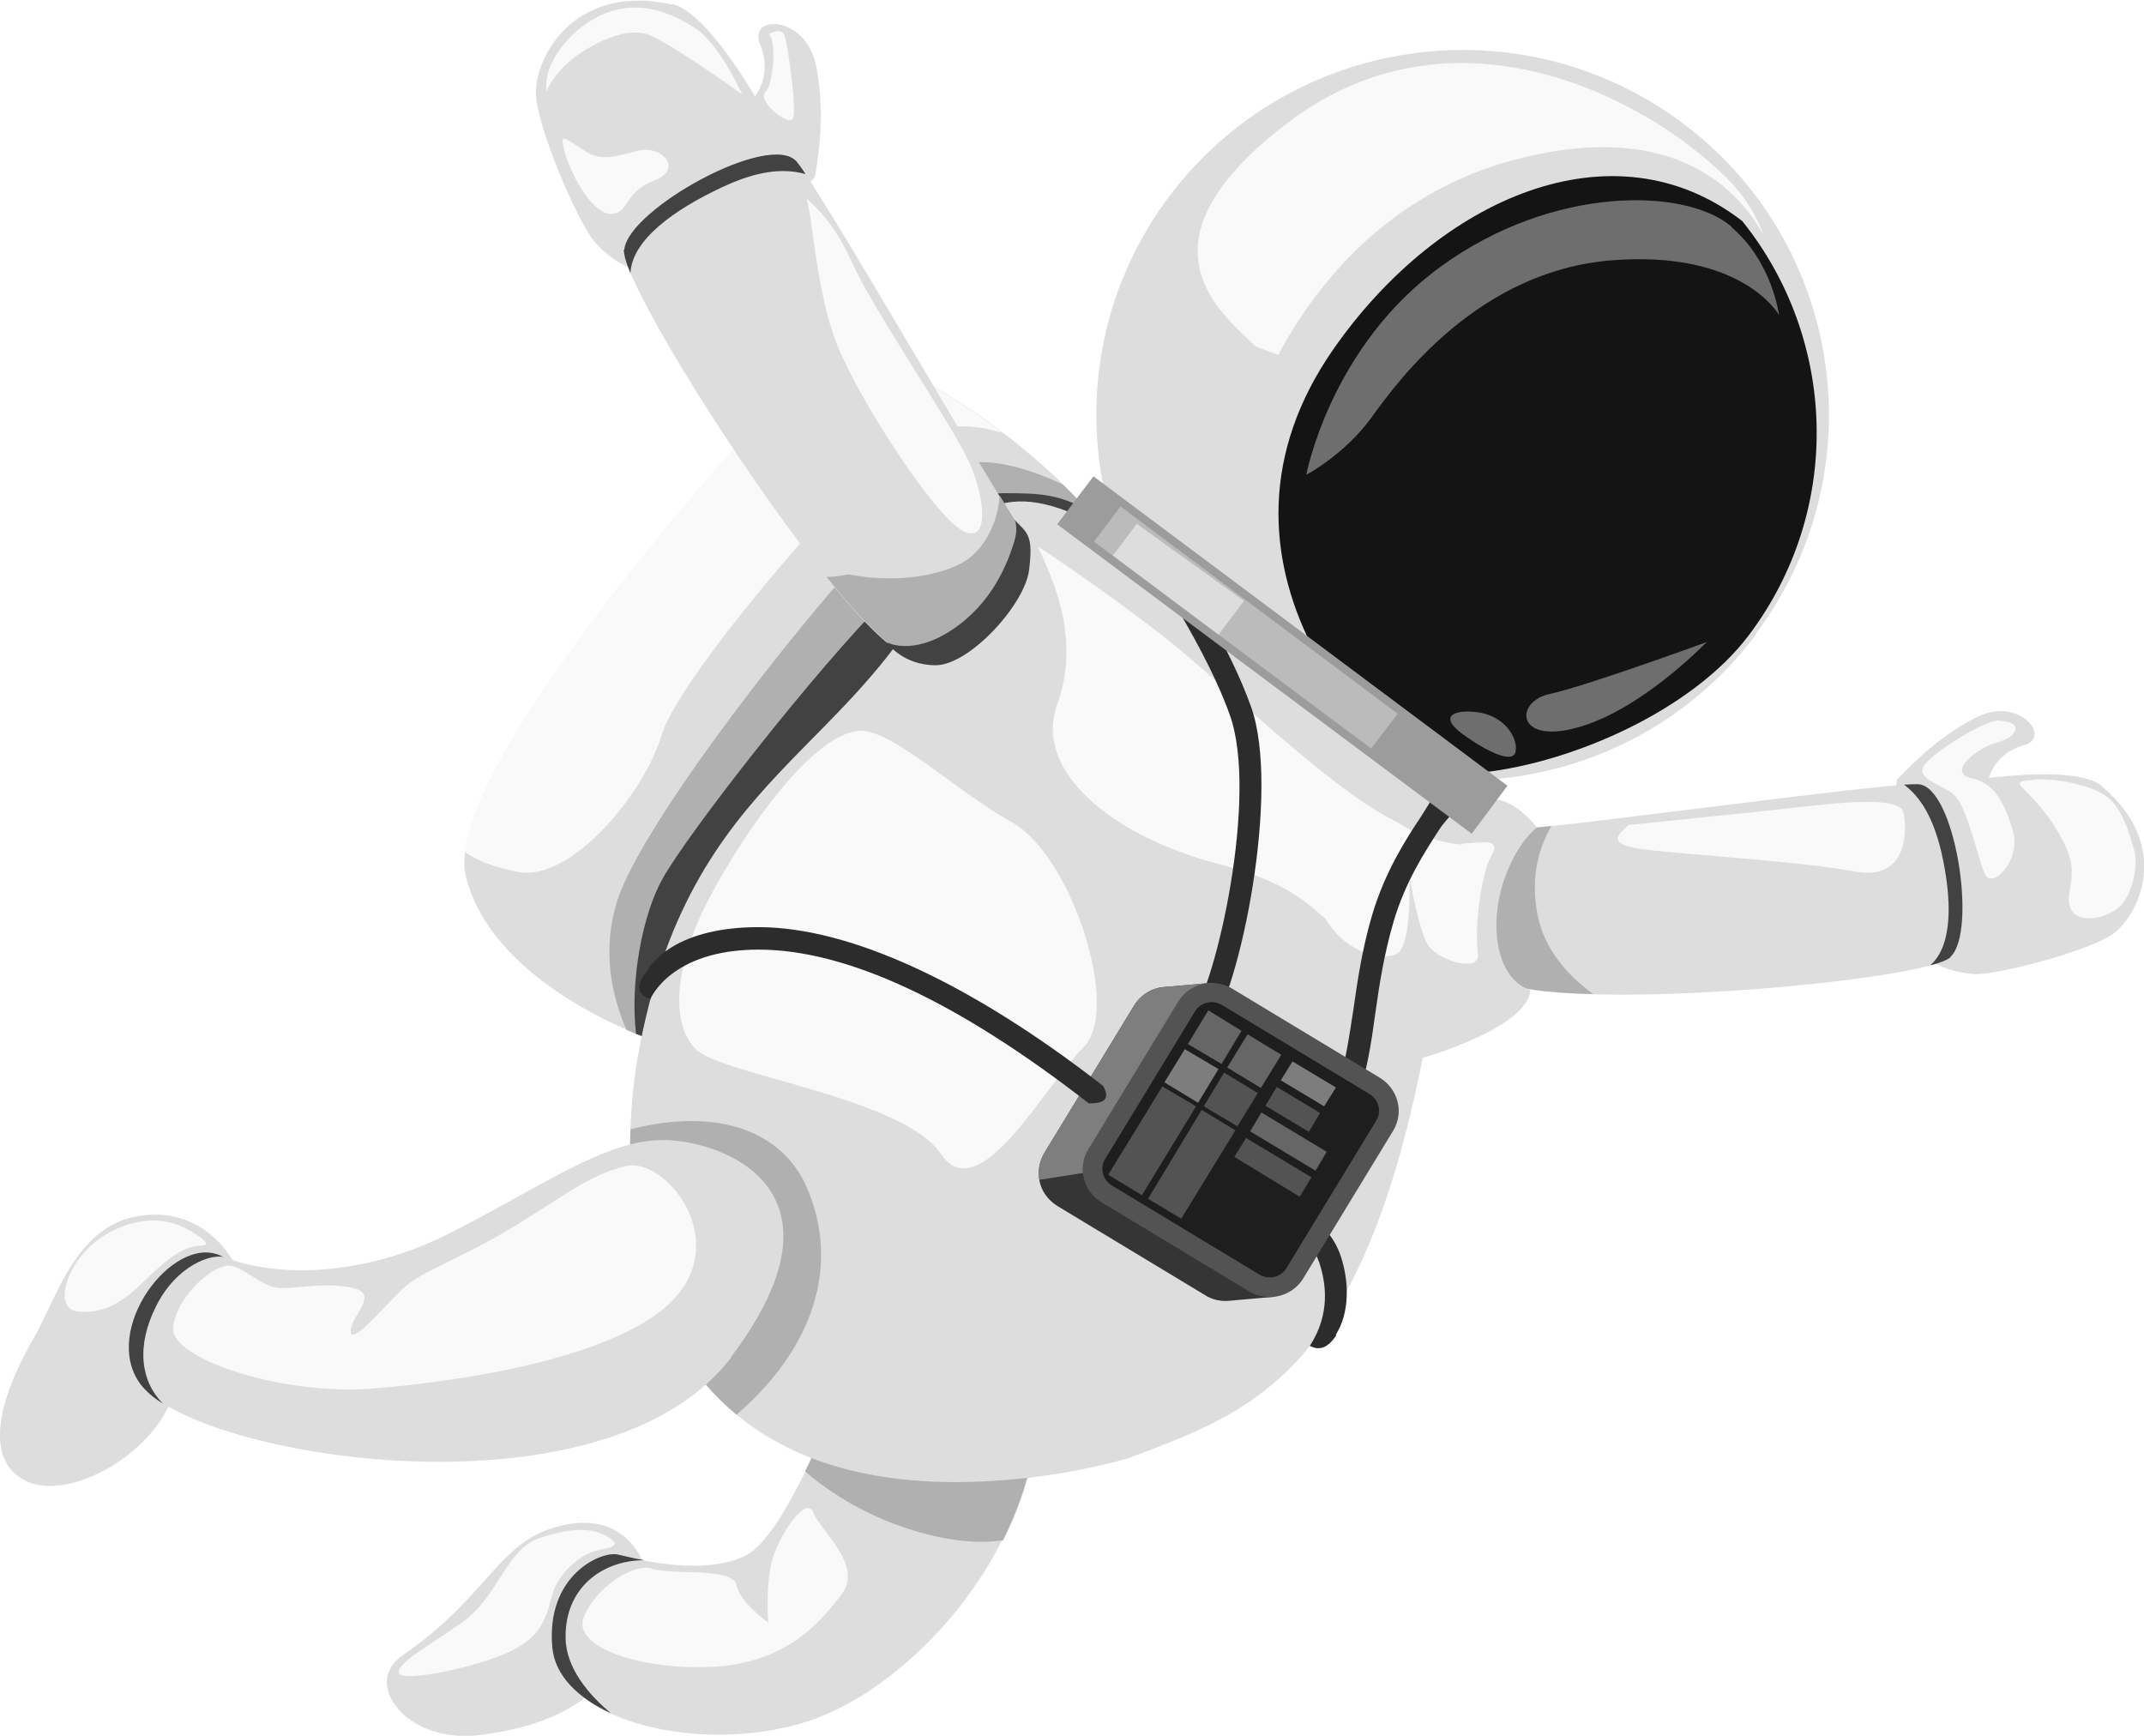 <?xml version="1.0" encoding="UTF-8"?>
<svg id="Ebene_1" data-name="Ebene 1" xmlns="http://www.w3.org/2000/svg" version="1.1" viewBox="0 0 420 340">
  <defs>
    <style>
      .cls-1 {
        fill: #141414;
      }

      .cls-1, .cls-2, .cls-3, .cls-4, .cls-5, .cls-6, .cls-7, .cls-8, .cls-9, .cls-10, .cls-11, .cls-12, .cls-13, .cls-14, .cls-15 {
        stroke-width: 0px;
      }

      .cls-2 {
        fill: #353535;
      }

      .cls-3 {
        fill: #666;
      }

      .cls-4 {
        fill: #7e7e7e;
      }

      .cls-5 {
        fill: #ddd;
      }

      .cls-6 {
        fill: #1e1e1e;
      }

      .cls-7 {
        fill: #bbb;
      }

      .cls-8 {
        fill: #6e6e6e;
      }

      .cls-9 {
        fill: #535353;
      }

      .cls-10 {
        fill: #f9f9f9;
      }

      .cls-11 {
        fill: #7d7d7d;
      }

      .cls-12 {
        fill: #9c9c9c;
      }

      .cls-13 {
        fill: #424242;
      }

      .cls-14 {
        fill: #b0b0b0;
      }

      .cls-15 {
        fill: #2c2c2c;
      }
    </style>
  </defs>
  <path class="cls-5" d="M194.1,156.8c-2.2,5.7-61.5,48.4-61.5,48.4-1.9-.5-4.7-1.4-8-2.7-.6-.2-1.2-.5-1.8-.8-11.8-5.1-28.1-15.3-31.6-30.3-.3-1.3-.3-2.9-.1-4.6,3-24.1,54.4-81.8,66.6-93.9,7.9-7.9,25.3,1.5,39.1,12.1,4.4,3.4,8.3,6.8,11.5,9.9,1.9,1.9,3.6,3.6,4.9,5.1.9,1.1,1.6,2,2.1,2.7,5.6,8.8-18.9,48.5-21.1,54.2Z"/>
  <path class="cls-14" d="M194.1,156.8c-2.2,5.7-61.5,48.4-61.5,48.4-2.3-.6-5.8-1.7-9.9-3.5-3-7-4.7-15.6-1.9-24.9,5.5-18.6,55.3-80.1,66.4-85.3,5-2.3,13.2-.3,21,3.4,3.3,3.2,5.8,6,7,7.8,5.6,8.8-18.9,48.5-21.1,54.2Z"/>
  <path class="cls-10" d="M196.7,84.9c-9.5-3.1-16.9-.7-23.8,4.8-8.2,6.5-39.8,42.8-43.3,54.3-3.4,11.5-17.8,28.7-28,26.8-4.7-.9-8.2-2.2-10.6-4,3-24.1,54.4-81.8,66.6-93.9,7.9-7.9,25.3,1.5,39.1,12.1Z"/>
  <path class="cls-13" d="M194.1,156.8c-2.2,5.7-61.5,48.4-61.5,48.4-1.9-.5-4.7-1.4-8-2.7-1.2-10.1,1.2-23.3,5.2-30.4,5.1-9.1,30-41,44.1-55.1,14.1-14,15.2-20.4,22.8-20.4s10.6.3,16.4,3.3c.9,1.1,1.6,2,2.1,2.7,5.6,8.8-18.9,48.5-21.1,54.2Z"/>
  <path class="cls-5" d="M127.6,312.7c0-4.1-3.1-16.6-16.6-14.1-13.4,2.5-14.7,13.7-32.1,25.6-8.2,5.6.9,17.2,14.5,15.7,17.6-2,22.4-8.7,25.2-10.7,2.8-2,8.9-16.5,8.9-16.5Z"/>
  <path class="cls-5" d="M196.3,301.7c-8.8,17.5-24.5,30.9-37.6,35.3-12.9,4.3-28.5,3.4-38.9-1.3-6.5-3-11-7.4-11.5-12.9-1.3-14.2,9.6-19,12.9-18.2,1,.2,2.8.7,5.1,1.1h0c5.8,1.1,14.5,1.9,20.1-1.2,3.7-2.1,7.7-8.9,11.4-16.3,4.1-8.2,7.8-17.2,10.2-21.4,0,0,30.6-33.2,35,0,1.7,12.5-1.2,24.5-6.5,35Z"/>
  <path class="cls-13" d="M119.7,335.6c-6.5-3-11-7.4-11.5-12.9-1.3-14.2,9.6-19,12.9-18.2,1,.2,2.8.7,5.1,1.1-8.1,0-15.6,5.3-15.4,15.3.1,5.9,4.6,11.1,8.9,14.7Z"/>
  <path class="cls-10" d="M119.8,301.5c-3.2-2.4-7.8-2.4-14.2-.2-6.4,2.2-8,11.3-14.7,16.2-6.7,4.8-13.7,8.5-12.7,10.3,1,1.8,16.2-1.5,22.1-4.5,5.9-3,6.7-6.5,7.8-10.7s5.4-8.4,9.7-9.1c4.3-.7,2-1.9,2-1.9Z"/>
  <path class="cls-10" d="M127.6,307.2c-3.7-.9-10.7,3.6-13.2,9.4-2.5,5.8,10.4,10.5,24.9,9.9,14.5-.7,21-8.3,25.5-14.1,4.5-5.8-4.1-12.5-5.4-16-1.3-3.5-5.7,2.8-7.6,7.6-2,4.8-1.3,13.8-1.3,13.8,0,0-5.5-3.8-6.2-7.3-.7-3.5-11.9-2-16.7-3.2Z"/>
  <path class="cls-14" d="M196.3,301.7c-4.6.7-10.4.2-17.6-2-10.1-3.1-17.3-8.3-21-11.5,4.1-8.2,7.8-17.2,10.2-21.4,0,0,30.6-33.2,35,0,1.7,12.5-1.2,24.5-6.5,35Z"/>
  <path class="cls-5" d="M46.9,249.9c-1-4-7.6-13.8-19.9-11.7-12.3,2.1-16,16.4-20.4,23.9-8,13.9-9.2,24.8-1,28.2,8.2,3.4,24.1-5.1,28.3-16.9,2.9-8,13-23.5,13-23.5Z"/>
  <path class="cls-5" d="M411.7,153.9c-4.9-3.9-22.1-1.5-22.1-1.5,0,0,1.2-4.9,6.8-6.4,5.7-1.4-.8-9.8-9.2-5.5-8.5,4.2-14.3,11.1-15.4,12-.2.2-.4,1.2-.4,2.5,0,4.1.7,11.9.6,14.1,0,2.3,3.4,11.7,4.9,15.7h0c.4,1.1.7,1.8.7,1.8,0,2.2,5,4,9.4,4.2,4.3.1,21.2-4.2,26.5-7.6,5.4-3.4,12.3-17.5-1.8-29.2Z"/>
  <path class="cls-5" d="M382.1,187.4c5.3-4.9.9-33.6-6.4-33.8-.6,0-1.5,0-2.7.1-9.5.7-37.1,4.3-56.1,6.6-9.7,1.2-17.2,2-18.8,2,0,0-12.6,23-4.1,29.6,2.4,1.9,9.9,2.7,19.7,2.9,21.3.4,53-2.6,64.4-5.7,2-.5,3.4-1.1,4-1.6Z"/>
  <path class="cls-14" d="M312,194.7c-9-.2-15.8-1.1-18.1-2.8-8.5-6.6,4.1-29.6,4.1-29.6.8,0,2.9-.2,5.9-.5-2.3,4-4.2,9.8-2.7,17.4,1.3,6.7,5.9,11.9,10.9,15.5Z"/>
  <path class="cls-13" d="M382.1,187.4c5.3-4.9.9-33.6-6.4-33.8-.6,0-1.5,0-2.7.1,3.2,2.4,5.7,6.4,7.3,13.2,2.1,9.2,2.3,18.3-2.2,22.2,2-.5,3.4-1.1,4-1.6Z"/>
  <path class="cls-5" d="M299.8,193.9c-.5,7.5-21.1,13.3-21.1,13.3-12.4,62.6-33.9,69.4-57.6,78.4,0,0,0,0,0,0-6,1.7-12.4,3-19.2,3.8-27.4,3.2-45.6-2.4-57.6-12.3-17.5-14.4-21.4-37.8-20.8-55.9.2-5.2.7-10,1.4-14,10-56.9,43.6-59.1,60.7-98.2,7.6-17.4,23.8-10.8,37.3-.8,13.5,10,59.4,43.5,61.3,45.4,1.9,1.9,4.9,2.4,9.1,3,4.2.7,7.8,5.5,7.8,5.5,0,0-3.5,2.3-6.2,9.5-3.4,9.2-1.9,20,4.8,22.3Z"/>
  <path class="cls-10" d="M286.5,165.4c-2,0-5.3-.8-9.2-2.2-1.6-1-3.3-2-5.2-3-12.3-6.5-32-25.8-43-34.6-11-8.8-25.8-18.6-25.8-18.6,2.9,6.4,8.5,18,3.8,31-4.7,12.9,10.5,25.7,31.5,31.2,12.9,3.4,16.6,6.9,21,10.7.7,1.1,1.4,2,2,2.7,2.2,2.7,6.1,4.5,9.1,4.7,1.2,0,2.3,0,3.1-.6,2.8-1.8,2.3-15,2.3-15,0,0,1.7,9.8,3.4,13,.9,1.9,4.2,3.6,6.8,4h0c2,.3,3.5-.2,3.2-2,0-.3-.1-.7-.1-1.2-.2-2.5,0-6.5.6-10.1.5-3.3,1.3-6.3,2.2-7.9,2.1-3.6-2.5-2.3-5.7-2.3Z"/>
  <path class="cls-15" d="M265.9,214.9l-4.1-1.5c1.7-4.7,2.4-9.7,3.3-15.5.8-5.6,1.7-11.9,3.7-18.7,2.5-8.4,6.6-14.8,9.4-19,1.2-1.9,2.8-4.3,2.8-5,0-4.2-.4-18.8-6-29.9-4-8-31.9-15.8-47.4-19.4,4.7,7.1,13.4,21,17.5,32.6,5.8,16.4-2.2,55.5-8.2,63.2l-3.5-2.7c4.8-6.1,13.2-43.2,7.5-59-5.5-15.5-20-35.9-20.1-36.1l-3.2-4.5,5.4,1.1c5,1,49.5,10.4,55.8,22.9,6,12,6.5,27.4,6.5,31.9s-1.4,4.1-3.5,7.4c-2.7,4.2-6.5,10-8.8,17.8-1.9,6.5-2.8,12.4-3.6,18.1-.8,5.8-1.6,11.3-3.5,16.4Z"/>
  <path class="cls-15" d="M261.8,261.5c-1.7,2.6-3.4,3.1-5.2,2.1,4.1-6.3,3.1-12.4,1.9-16.1-.9-2.8-2.7-4.8-5.3-5.9l1.7-4c3.8,1.6,6.5,4.6,7.8,8.6,1.6,4.9,1.7,10.9-1,15.2Z"/>
  <path class="cls-5" d="M344,124.3c-12.8,17-31.7,26.7-51.4,28.3l-76.4-57.1c-3.9-19.3.1-40.1,12.9-57.1,23.8-31.6,68.8-38,100.5-14.3,31.7,23.7,38.1,68.5,14.3,100.1Z"/>
  <path class="cls-10" d="M297,31.2c-22.2,5.8-37.3,21-46.6,38.3-2.9-1-4.5-1.7-4.5-1.7-6.6-6.5-24.9-20.2,6.7-44,31.6-23.8,68.8-5.7,85.8,11.2,3.3,3.3,5.7,7.2,7.2,11.3-7.2-13.3-22.6-21.9-48.5-15.1Z"/>
  <path class="cls-1" d="M342.6,124.4c-10.9,14.5-34.1,24.9-52.2,26.9l-33.6-25.1c-8.5-17.1-9.8-37.4,4.4-57.8,20.7-29.7,54.9-44.6,80.1-25.1,18.5,23,19.9,56.4,1.3,81.1Z"/>
  <polygon class="cls-12" points="288.3 163.3 207.1 102.7 214.2 93.3 295.3 153.9 288.3 163.3"/>
  <polygon class="cls-7" points="273.8 139.8 268.6 146.6 214.3 106.1 219.5 99.2 273.8 139.8"/>
  <polygon class="cls-5" points="222.7 102.6 218 108.8 238.7 124.3 243.7 117.7 222.7 102.6"/>
  <path class="cls-2" d="M264.1,222.3l-13.1,23.8-1.3,7.9-9.1.8h0c-1.5.1-3.1-.2-4.5-1.1l-29-17.5c-1.9-1.2-3.2-3.1-3.5-5.1-.3-1.8,0-3.6,1-5.3l17.6-28.9c1.4-2.2,3.7-3.5,6.2-3.6l9-.8,2.1,2.8.9.7,21.3,15.9c3.6,2.2,4.8,6.8,2.6,10.4Z"/>
  <path class="cls-4" d="M240.2,195.9c-5.5,8.2-21.4,32.8-21.4,32.8,0,0-10.1,1.6-15.2,2.4-.3-1.8,0-3.6,1-5.3l17.6-28.9c1.4-2.2,3.7-3.5,6.2-3.6l9-.8,2.1,2.8.9.7Z"/>
  <g>
    <path class="cls-9" d="M215.8,235.5c-3.6-2.2-4.8-6.8-2.6-10.4l17.6-28.9c2.2-3.6,6.9-4.7,10.5-2.6l29,17.5c3.6,2.2,4.8,6.8,2.6,10.4l-17.6,28.9c-2.2,3.6-6.9,4.7-10.5,2.6l-29-17.5Z"/>
    <path class="cls-6" d="M246.8,249.7l-29-17.5c-1.8-1.1-2.4-3.4-1.3-5.2l17.6-28.9c1.1-1.8,3.4-2.3,5.2-1.3l29,17.5c1.8,1.1,2.4,3.4,1.3,5.2l-17.6,28.9c-1.1,1.8-3.4,2.3-5.2,1.3Z"/>
    <polygon class="cls-3" points="239.3 208.4 232.7 204.5 236.7 197.9 243.2 201.9 239.3 208.4"/>
    <polygon class="cls-3" points="247 213.1 240.4 209.1 244.4 202.6 251 206.6 247 213.1"/>
    <polygon class="cls-11" points="234.7 216 228.1 212 232.1 205.5 238.7 209.4 234.7 216"/>
    <polygon class="cls-9" points="242.4 220.6 235.8 216.7 239.8 210.1 246.4 214.1 242.4 220.6"/>
    <polygon class="cls-9" points="223.7 234.1 217.1 230.1 227.7 212.8 234.3 216.7 223.7 234.1"/>
    <polygon class="cls-9" points="231.4 238.7 224.9 234.8 235.4 217.4 242 221.4 231.4 238.7"/>
    <polygon class="cls-11" points="259.4 216.7 250.9 211.6 253.2 207.9 261.7 213 259.4 216.7"/>
    <polygon class="cls-9" points="256.4 221.7 247.9 216.6 250.1 212.9 258.6 218 256.4 221.7"/>
    <polygon class="cls-3" points="257.7 229.3 244.9 221.6 247.1 217.9 259.9 225.6 257.7 229.3"/>
    <polygon class="cls-9" points="254.6 234.4 241.8 226.6 244.1 222.9 256.9 230.6 254.6 234.4"/>
  </g>
  <path class="cls-14" d="M144.3,277.1c-17.5-14.4-21.4-37.8-20.8-55.9,17.6-4.5,30,.7,34.6,11.5,5.7,13.2,3.2,29.6-13.8,44.4Z"/>
  <path class="cls-5" d="M143.3,265.8c-22.7,30-91.3,21.7-111.3,9.1h0c-2-1.2-3.4-2.5-4.4-3.8-7.8-10.6,6.3-29.3,15.6-25.2.3.1.6.3.9.4,0,0,0,0,0,0,9.5,3.7,26.4,4.2,44.1-4.8,18.3-9.3,30.3-18.2,41.7-18.2s38.2,9.5,13.3,42.5Z"/>
  <path class="cls-13" d="M44.1,246.3c-2.5-.9-9.5,1.5-13.5,9.5-4,7.9-3,14.8,1.3,19.1-2-1.2-3.4-2.5-4.4-3.8-7.8-10.6,6.3-29.3,15.6-25.2.3.1.6.3.9.4Z"/>
  <path class="cls-10" d="M38.7,242c-3-2.1-8.5-5-16.9-.8-8.4,4.2-12,15.2-6.5,15.7s9.2-2.2,13.5-6.5c4.4-4.3,7.6-6.4,10.4-6.4s-.5-2-.5-2Z"/>
  <path class="cls-10" d="M44.1,248c-3,.4-9.7,6.3-10.2,12.1-.5,5.9,20.8,13.2,38.8,11.9,18-1.4,49.5-6.2,59.8-18.1,10.3-11.9-2.4-27.3-9.9-25.5-7.5,1.8-12.3,6.1-23.2,12.6-11,6.5-16.9,7.8-21.1,12-4.2,4.2-9.6,10.6-9.6,7.7s5.7-7.2.5-8.4c-5.1-1.2-10.1,0-14.1,0s-7.7-4.8-10.9-4.4Z"/>
  <path class="cls-10" d="M318.9,161.7c-1.7,1.7-4.9,3.8,4.1,4.8,9.1,1,30.2,2.3,40.3,4.2,10.1,1.9,10.4-7.4,9.6-11.5-.8-4.1-18.3-1.2-27.7-.3-8.8.9-26.3,2.7-26.3,2.7Z"/>
  <path class="cls-10" d="M391.7,141.1c-3.1,0-12.7,6.1-14.6,8.6-1.9,2.5,1.9,3.5,5.1,5.5,3.2,2,5.2,13.2,6.7,16.1,1.4,2.9,7.1-2.8,5.4-8.6-1.7-5.7-3.7-9.4-8.2-10.3-4.5-1,.6-5.7,5.2-7s4.7-4.2.4-4.2Z"/>
  <path class="cls-10" d="M398,152.7c4.9-.4,12.6,1.2,15.4,3.9,2.8,2.8,3.9,7.3,4.7,10,.8,2.7-.3,9.3-3.5,11.5-3.2,2.2-8.1,2.7-9.1-.5s1.9-6-.9-11.9c-2.7-5.9-6.7-9.6-8-11-1.4-1.4-1.5-1.7,1.4-1.9Z"/>
  <path class="cls-5" d="M131.7.8c6.8,1.6,16.2,18.1,16.2,18.1,0,0,3.5-4.3,1-10.2-2.5-5.9,9-5.9,11,4.3,2,10.2,0,19.8-.2,21.4,0,.4-.8,1.1-1.9,2-3.5,2.8-10.8,7.4-12.7,9-1.9,1.6-12.5,4.9-17,6.3h0c-1.2.4-2,.6-2,.6-1.8,1.5-6.9-1.6-9.9-5.3-3-3.7-10.6-21.1-11.2-28.1-.6-6.9,7-22.4,26.7-18Z"/>
  <path class="cls-5" d="M122.3,48.9c.7-7.9,28.7-23.4,33.8-17.2.4.5,1,1.3,1.7,2.4,5.8,8.7,21.2,35,31.9,53,5.5,9.2,9.8,16.2,10.9,17.6,0,0-11.6,26.4-23.1,23.4-3.2-.8-9-6.8-15.7-15.1-14.6-18.2-33.3-47.6-38.3-59.6-.9-2.1-1.3-3.7-1.3-4.6Z"/>
  <path class="cls-10" d="M167.7,143.2c-10.5,1.8-24.9,24.6-30.1,35.4-5.1,10.8-6.4,21.8-1.3,26.9,5.1,5.1,40.4,9.4,48,20.5,7.5,11.1,20.3-13.3,27.9-20.8,7.6-7.5-2.4-37.7-13.9-44.1-11.5-6.4-24.3-19-30.5-17.9Z"/>
  <path class="cls-13" d="M122.3,48.9c.7-7.9,28.7-23.4,33.8-17.2.4.5,1,1.3,1.7,2.4-4.3-1.2-9.4-.7-16.4,2.6-9.4,4.4-17.6,10.3-17.9,16.8-.9-2.1-1.3-3.7-1.3-4.6Z"/>
  <path class="cls-8" d="M339.2,44.4c-9-7.7-35-8.1-56.8,7.7-21.8,15.7-26.5,40.9-26.5,40.9,0,0,7.6-4,12.9-11.4,5.4-7.5,21-28.5,46.8-30.6,25.8-2.1,32.9,10.7,32.9,10.7,0,0-1.3-10.4-9.3-17.2Z"/>
  <path class="cls-8" d="M334.4,125.7c-1.2,1.2-13.3,13.5-25.4,16.8-12.2,3.4-12.3-5.2-5.3-6.6,7-1.5,30.8-10.2,30.8-10.2Z"/>
  <path class="cls-8" d="M290.1,139.6c-5-.8-8.5.5-3.7,4.1,4.9,3.6,10.1,6,10.5,3.5.5-2.6-2-6.7-6.9-7.6Z"/>
  <path class="cls-15" d="M213.4,216.2c-25.7-20-47.5-30.2-64.8-30.2s-21.2,9.7-21.2,9.7c-2.5-.9-3-2.6-.7-5.4.2-.4,4.4-8.7,21.9-8.7s41,10.5,67.5,31.1c1.3,2.3.5,3.5-2.7,3.4Z"/>
  <path class="cls-10" d="M157.9,38.7c1.2,3,1.8,16.3,5.3,26.7,3.4,10.4,18.8,34.2,24.8,38.2,6,3.9,5.2-6,1.6-13.6-3.6-7.6-18.6-29.4-22.7-38.6-4.1-9.2-9.1-12.6-9.1-12.6Z"/>
  <path class="cls-14" d="M200.7,104.7s-11.6,26.4-23.1,23.4c-3.2-.8-9-6.8-15.7-15.1,1.5,0,2.9-.2,4.3-.5,10.8,2.1,19.8-.4,23.3-2.9,3.3-2.3,6.1-7.3,6.3-12.6,2.4,4,4.2,6.8,4.9,7.6Z"/>
  <path class="cls-10" d="M107.1,18c-1-5.6,5.2-13.1,11.8-15.5,6.6-2.5,12.7,0,17.4,3.1,4.7,3.1,9.1,12.9,9.1,12.9,0,0-13-9.4-18.1-11.6-5.1-2.2-13.5,2.9-16.5,5.8s-3.7,5.2-3.7,5.2Z"/>
  <path class="cls-10" d="M150.6,6.6c1.6,1.6.9,9.9-.7,11.5-1.6,1.6,4.2,6.4,5.3,5.3,1.1-1.1-.8-13.9-1.4-16.1-.5-2.3-3.2-.6-3.2-.6Z"/>
  <path class="cls-10" d="M110.4,29.1c1.6,5.8,5.8,12.8,9.3,12.8s2.5-4.3,8.4-6.5c5.9-2.2,1.6-7-3-5.9-4.7,1.1-7.1,2.3-10.8-.1-3.7-2.5-4.7-3.3-3.8-.3Z"/>
  <path class="cls-13" d="M198.7,101.8c2.7,2.7,3.7,3.1,2.9,9.8-.8,6.8-11.7,18.7-18.3,18.7s-9.6-4.5-9.6-4.5c0,0,5,2.8,12.9-2.5,7.9-5.3,10.7-13,11.9-16.6,1.2-3.6.2-4.9.2-4.9Z"/>
</svg>